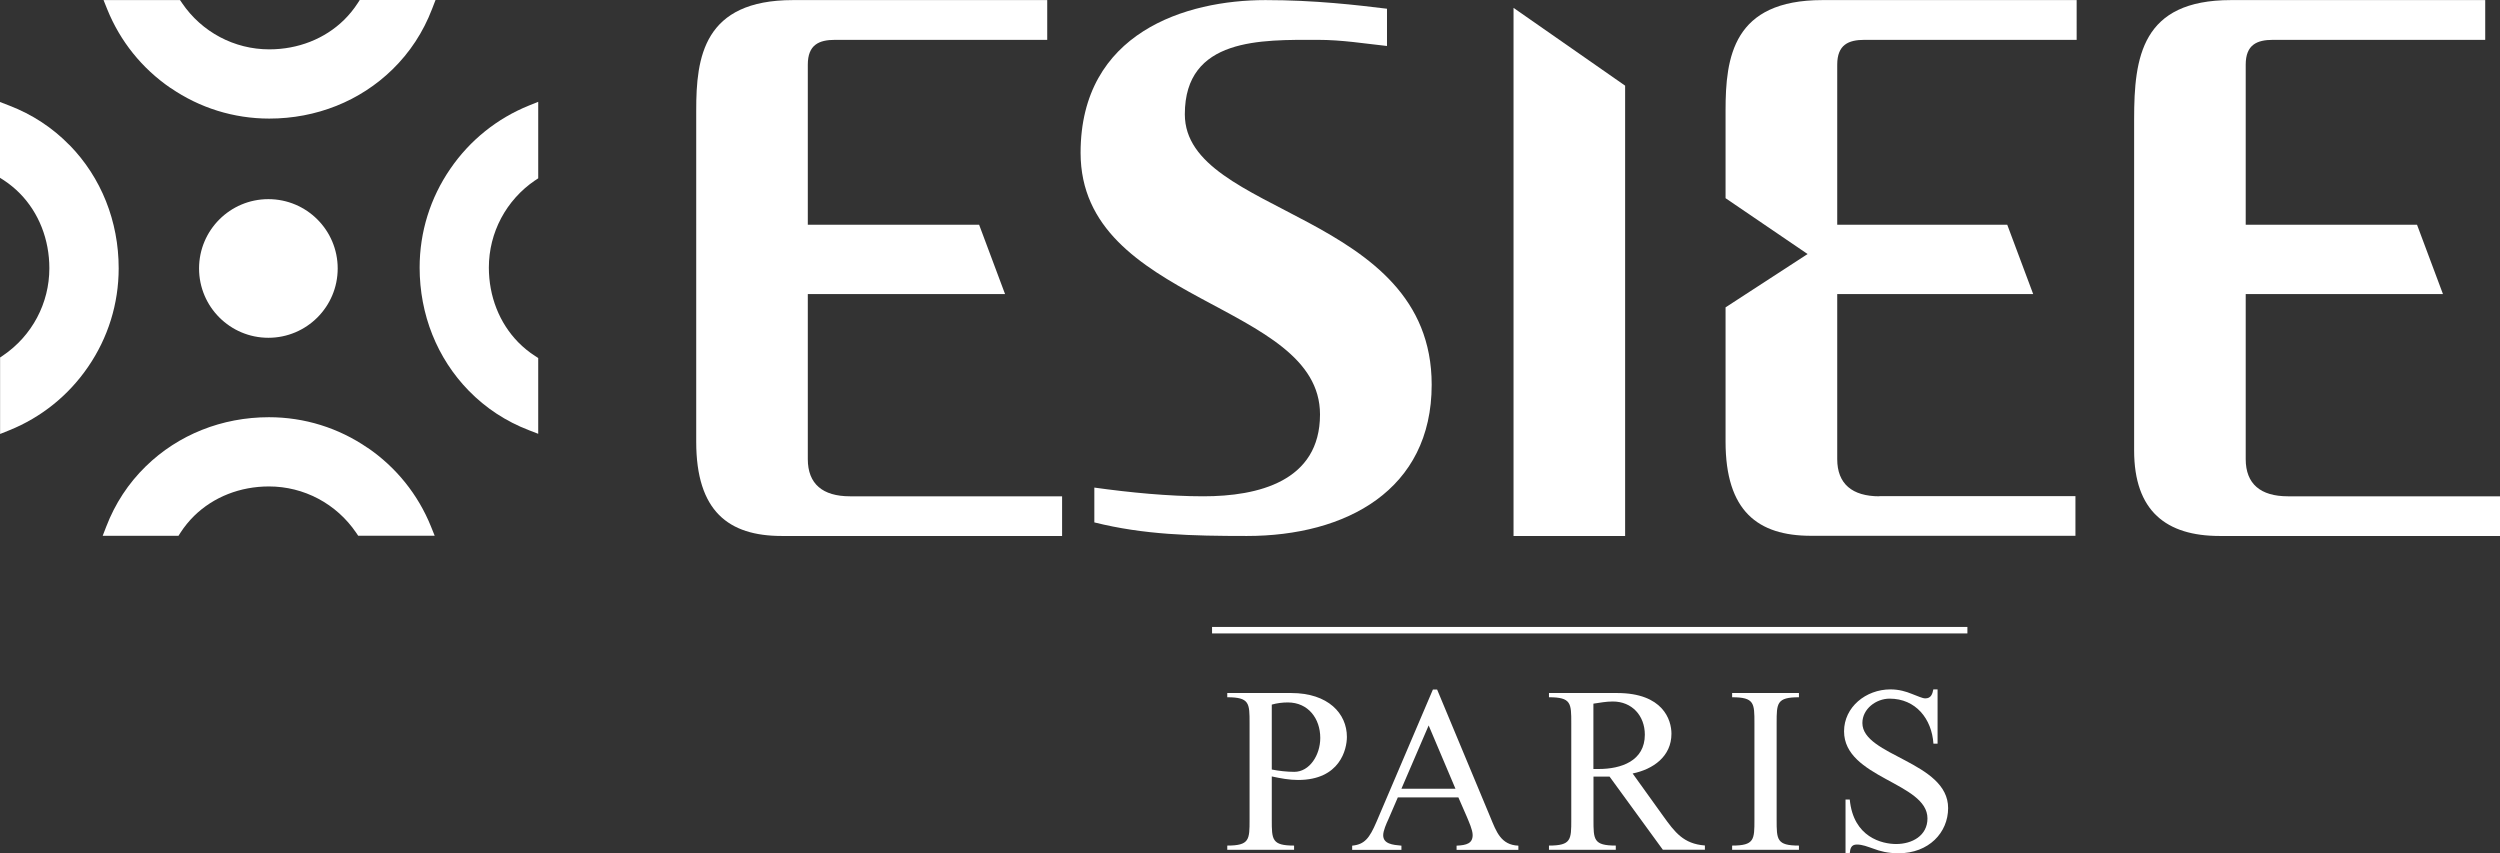 <?xml version="1.0" encoding="UTF-8"?> <svg xmlns="http://www.w3.org/2000/svg" id="Calque_1" data-name="Calque 1" viewBox="0 0 289.24 98.73"><rect x="0" y="0" width="289.24" height="98.73" fill="#333333" stroke="none"/><defs><style> .cls-1 { stroke: #fff; stroke-width: .75px; } .cls-1, .cls-2 { fill: #fff; } </style></defs><g><g><path class="cls-2" d="M147.14,94.84c0,2.3,0,2.99,2.58,2.99v.49h-7.73v-.49c2.58,0,2.58-.69,2.58-2.99v-11.18c0-2.3,0-2.99-2.58-2.99v-.49h7.4c4.28,0,6.44,2.38,6.44,5.07,0,1.43-.79,4.99-5.65,4.99-1.01,0-2.03-.19-3.04-.41v5.02ZM147.14,89.03c.77.16,1.78.27,2.6.27,1.78,0,3.01-1.95,3.01-3.92,0-2.25-1.4-4.11-3.75-4.11-.63,0-1.26.08-1.86.25v7.51Z"></path><path class="cls-2" d="M161.73,92.24l-1.1,2.55c-.22.47-.6,1.32-.6,1.84,0,1.01,1.1,1.12,2.11,1.21v.49h-5.7v-.49c1.43-.14,2-.85,2.82-2.77l6.52-15.29h.49l6.17,14.8c.68,1.64,1.21,3.18,3.23,3.26v.49h-7.15v-.49c1.18-.05,1.86-.27,1.86-1.23,0-.6-.44-1.53-.66-2.08l-.99-2.27h-7.02ZM165.29,83.93l-3.15,7.32h6.25l-3.1-7.32Z"></path><path class="cls-2" d="M192.39,98.32l-6.17-8.47h-1.86v4.99c0,2.3,0,2.99,2.58,2.99v.49h-7.73v-.49c2.58,0,2.58-.69,2.58-2.99v-11.18c0-2.3,0-2.99-2.58-2.99v-.49h7.87c5.34,0,6.3,3.12,6.3,4.71,0,2.63-2.11,4.11-4.49,4.6l3.54,4.93c1.34,1.86,2.33,3.21,4.82,3.4v.49h-4.85ZM184.36,88.97h.6c2.6,0,5.34-.93,5.34-3.97,0-2.19-1.48-3.84-3.7-3.84-.77,0-1.51.14-2.25.25v7.56Z"></path><path class="cls-2" d="M205.55,94.84c0,2.3,0,2.99,2.58,2.99v.49h-7.73v-.49c2.58,0,2.58-.69,2.58-2.99v-11.18c0-2.3,0-2.99-2.58-2.99v-.49h7.73v.49c-2.58,0-2.58.69-2.58,2.99v11.18Z"></path><path class="cls-2" d="M224.18,86.04h-.49c-.19-2.88-2.05-5.21-5.07-5.21-1.56,0-3.15,1.18-3.15,2.82,0,3.81,9.92,4.47,9.92,9.84,0,2.85-2.25,5.23-5.73,5.23-1.26,0-2.17-.25-2.88-.52-.74-.25-1.29-.49-1.95-.49s-.77.46-.82,1.01h-.49v-6.22h.49c.41,4.38,3.75,5.15,5.37,5.15,1.84,0,3.62-.96,3.62-2.96,0-4.16-9.65-4.66-9.65-10.08,0-2.8,2.52-4.85,5.37-4.85.99,0,1.81.25,2.47.52.69.25,1.21.52,1.56.52.66,0,.82-.49.93-1.04h.49v6.28Z"></path></g><line class="cls-1" x1="227.62" y1="72.91" x2="140.23" y2="72.91"></line><g><path class="cls-2" d="M121.16,4.61h-24.54c-1.87,0-3.16.57-3.16,2.87v18.52h19.82l3,8.02h-22.82v19.1c0,2.87,1.72,4.3,4.88,4.3h24.54v4.59h-32.43c-6.17,0-9.9-2.87-9.9-10.9V12.78C80.54,6.62,81.4.01,91.74.01h29.42v4.6Z"></path><path class="cls-2" d="M287.52,4.61h-24.54c-1.87,0-3.16.57-3.16,2.87v18.52h19.82l3,8.02h-22.82v19.1c0,2.87,1.72,4.3,4.88,4.3h24.54v4.59h-32.43c-6.17,0-9.9-2.87-9.9-9.9V13.78c0-7.17.86-13.77,11.2-13.77h29.42v4.6Z"></path><path class="cls-2" d="M126.6,56.41c4.16.58,8.61,1.01,12.63,1.01,6.32,0,13.49-1.72,13.49-9.47,0-13.06-27.7-12.77-27.7-30.28C125.03,3.74,137.23.01,146.41.01c5.74,0,10.62.58,14.06,1v4.31c-2.72-.29-5.16-.71-8.03-.71-6.46,0-15.36-.29-15.36,8.61,0,11.77,28.56,11.19,28.56,31.29,0,12.19-9.9,17.5-21.38,17.5-6.46,0-11.91-.14-17.65-1.57v-4.02Z"></path><polygon class="cls-2" points="175.11 .91 175.11 62.01 188.02 62.01 188.02 9.91 175.11 .91"></polygon><path class="cls-2" d="M217.44,57.42c-3.15,0-4.88-1.44-4.88-4.3v-19.1h22.67l-3-8.02h-19.67V7.48c0-2.3,1.29-2.87,3.16-2.87h24.54V.01h-29.42c-10.34,0-11.2,6.61-11.2,12.77v10.15l9.49,6.46-9.49,6.17v15.53c0,8.04,3.73,10.9,9.9,10.9h30.58v-4.59h-22.69Z"></path></g></g><g><g><path class="cls-2" d="M42.54,51.82c-3.37-2.32-7.32-3.55-11.42-3.55-5.44,0-10.5,2.02-14.25,5.68-2.02,1.97-3.56,4.32-4.58,6.98l-.41,1.06h8.77l.23-.36c.46-.71.99-1.36,1.59-1.95h0c2.24-2.19,5.32-3.4,8.65-3.4,4.04,0,7.81,2,10.09,5.36l.23.34h8.85l-.43-1.07c-1.49-3.69-4.02-6.84-7.32-9.1Z"></path><path class="cls-2" d="M8.04,16.79c-1.97-2.02-4.32-3.56-6.98-4.58l-1.06-.41v8.77l.36.23c.71.46,1.36.99,1.95,1.59,2.19,2.24,3.4,5.32,3.4,8.65,0,4.04-2,7.81-5.36,10.09l-.34.23v8.85l1.07-.43c3.69-1.49,6.84-4.02,9.1-7.32,2.32-3.37,3.55-7.32,3.55-11.42,0-5.44-2.02-10.5-5.68-14.25Z"></path><path class="cls-2" d="M19.73,10.17c3.37,2.32,7.32,3.55,11.42,3.55,5.44,0,10.5-2.02,14.25-5.68,2.02-1.97,3.56-4.32,4.58-6.98l.41-1.06h-8.77l-.23.36c-.46.71-.99,1.36-1.59,1.95h0c-2.24,2.19-5.32,3.4-8.65,3.4-4.04,0-7.81-2-10.09-5.36l-.23-.34h-8.85l.43,1.07c1.49,3.69,4.02,6.84,7.32,9.1Z"></path><path class="cls-2" d="M61.93,20.86l.34-.23v-8.85l-1.07.43c-3.69,1.49-6.84,4.02-9.1,7.32-2.32,3.37-3.55,7.32-3.55,11.42,0,5.44,2.02,10.5,5.68,14.25,1.97,2.02,4.32,3.56,6.98,4.58l1.06.41v-8.77l-.36-.23c-.71-.46-1.36-.99-1.95-1.59-2.19-2.24-3.4-5.32-3.4-8.65,0-4.04,2-7.81,5.36-10.09Z"></path></g><circle class="cls-2" cx="31.05" cy="31.06" r="8.02"></circle></g></svg> 